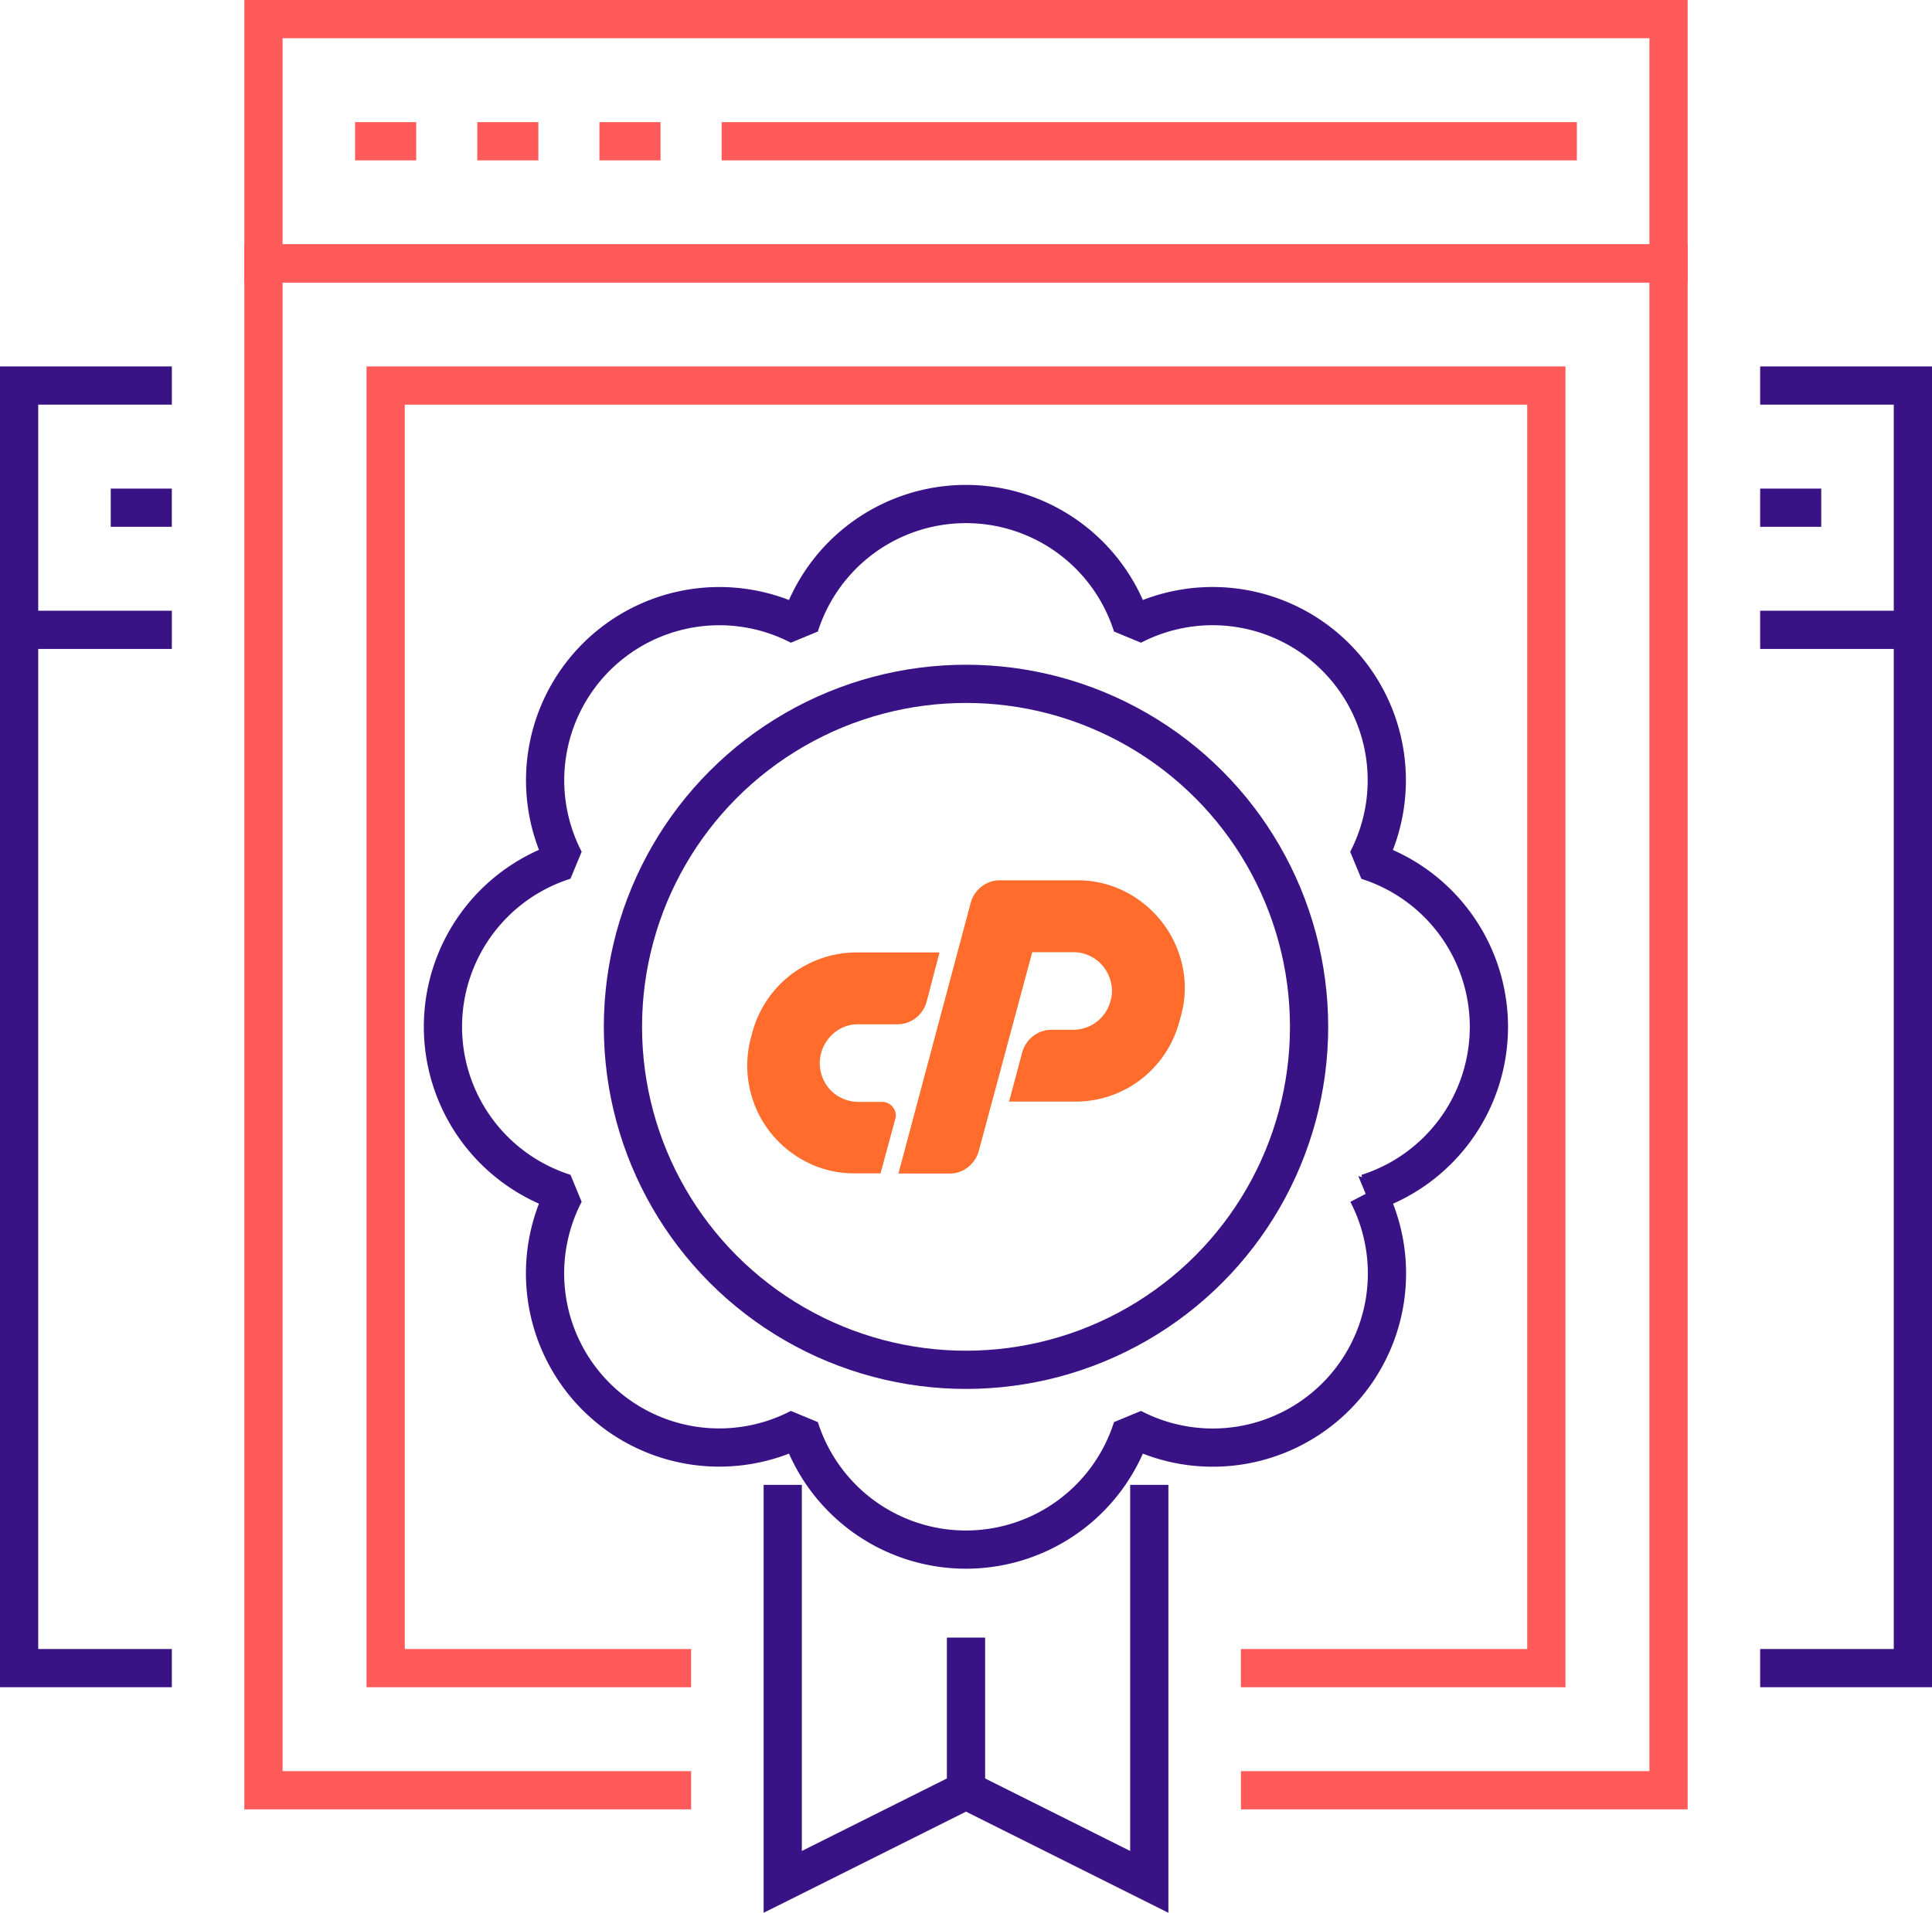 <svg xmlns="http://www.w3.org/2000/svg" width="101.085" height="100.104" viewBox="0 0 101.085 100.104">
  <g id="cpanel" transform="translate(-524 -4815)">
    <g id="Group_354" data-name="Group 354" transform="translate(537.785 4816)">
      <path id="Path_429" data-name="Path 429" d="M99.933,126.817H77.558V46.911h73.515v79.906H128.7" transform="translate(-77.558 -34.126)" fill="rgba(0,0,0,0)" stroke="#ff5a5a" stroke-miterlimit="10" stroke-width="2"/>
      <path id="Path_430" data-name="Path 430" d="M138.619,130.345H154.6V63.223H93.871v67.122h15.981" transform="translate(-87.478 -44.045)" fill="rgba(0,0,0,0)" stroke="#ff5a5a" stroke-miterlimit="10" stroke-width="2"/>
      <rect id="Rectangle_28" data-name="Rectangle 28" width="73.515" height="12.785" fill="rgba(0,0,0,0)" stroke="#ff5a5a" stroke-miterlimit="10" stroke-width="2"/>
      <line id="Line_188" data-name="Line 188" x2="3.196" transform="translate(4.794 6.393)" fill="none" stroke="#ff5a5a" stroke-miterlimit="10" stroke-width="2"/>
      <line id="Line_189" data-name="Line 189" x2="3.196" transform="translate(11.187 6.393)" fill="none" stroke="#ff5a5a" stroke-miterlimit="10" stroke-width="2"/>
      <line id="Line_190" data-name="Line 190" x2="3.196" transform="translate(17.579 6.393)" fill="none" stroke="#ff5a5a" stroke-miterlimit="10" stroke-width="2"/>
      <line id="Line_191" data-name="Line 191" x2="44.748" transform="translate(23.972 6.393)" fill="none" stroke="#ff5a5a" stroke-miterlimit="10" stroke-width="2"/>
    </g>
    <g id="Group_357" data-name="Group 357" transform="translate(547.187 4841.383)">
      <g id="Group_355" data-name="Group 355" transform="translate(0 0)">
        <circle id="Ellipse_18" data-name="Ellipse 18" cx="17.95" cy="17.95" r="17.95" transform="translate(9.406 9.405)" fill="rgba(0,0,0,0)" stroke="#391385" stroke-linejoin="bevel" stroke-width="2"/>
        <path id="Path_431" data-name="Path 431" d="M149.9,115.11A9.115,9.115,0,0,1,137.6,127.4a9.126,9.126,0,0,1-17.4,0,9.115,9.115,0,0,1-12.293-12.292,9.126,9.126,0,0,1,0-17.4A9.115,9.115,0,0,1,120.2,85.422a9.126,9.126,0,0,1,17.4,0,9.115,9.115,0,0,1,12.292,12.292,9.126,9.126,0,0,1,0,17.4Z" transform="translate(-101.548 -79.057)" fill="rgba(0,0,0,0)" stroke="#391385" stroke-linejoin="bevel" stroke-width="2"/>
      </g>
      <g id="Group_356" data-name="Group 356" transform="translate(17.767 51.327)">
        <path id="Path_432" data-name="Path 432" d="M146.885,210.032v20.776l9.589-4.794,9.589,4.794V210.032" transform="translate(-146.885 -210.032)" fill="rgba(0,0,0,0)" stroke="#391385" stroke-miterlimit="10" stroke-width="2"/>
        <line id="Line_192" data-name="Line 192" y1="7.991" transform="translate(9.589 7.991)" fill="none" stroke="#391385" stroke-miterlimit="10" stroke-width="2"/>
      </g>
    </g>
    <g id="Group_358" data-name="Group 358" transform="translate(616.094 4835.177)">
      <path id="Path_433" data-name="Path 433" d="M277.382,63.223h7.991v67.122h-7.991" transform="translate(-277.382 -63.223)" fill="rgba(0,0,0,0)" stroke="#391385" stroke-miterlimit="10" stroke-width="2"/>
      <line id="Line_193" data-name="Line 193" x1="7.991" transform="translate(0 12.785)" fill="none" stroke="#391385" stroke-miterlimit="10" stroke-width="2"/>
      <line id="Line_194" data-name="Line 194" x1="3.196" transform="translate(0 6.393)" fill="none" stroke="#391385" stroke-miterlimit="10" stroke-width="2"/>
    </g>
    <g id="Group_359" data-name="Group 359" transform="translate(525 4835.177)">
      <path id="Path_434" data-name="Path 434" d="M52.925,63.223H44.934v67.122h7.991" transform="translate(-44.934 -63.223)" fill="rgba(0,0,0,0)" stroke="#391385" stroke-miterlimit="10" stroke-width="2"/>
      <line id="Line_195" data-name="Line 195" x1="7.991" transform="translate(0 12.785)" fill="none" stroke="#391385" stroke-miterlimit="10" stroke-width="2"/>
      <line id="Line_196" data-name="Line 196" x1="3.196" transform="translate(4.794 6.393)" fill="none" stroke="#391385" stroke-miterlimit="10" stroke-width="2"/>
    </g>
    <g id="Group_360" data-name="Group 360" transform="translate(563.099 4861.07)">
      <path id="Path_435" data-name="Path 435" d="M147.854,133.063h4.335l-.671,2.57a1.622,1.622,0,0,1-.575.865,1.555,1.555,0,0,1-.973.324h-2.014a1.952,1.952,0,0,0-1.218.4,2.106,2.106,0,0,0-.739,1.093,2.039,2.039,0,0,0-.028.973,2.11,2.11,0,0,0,.374.815,1.936,1.936,0,0,0,.691.565,2.03,2.03,0,0,0,.921.216h1.227a.691.691,0,0,1,.565.278.666.666,0,0,1,.124.623l-.768,2.838h-1.343a5.419,5.419,0,0,1-2.541-.6,5.731,5.731,0,0,1-1.927-1.6,5.654,5.654,0,0,1-.973-4.891l.077-.288a5.674,5.674,0,0,1,2.023-3.021,5.748,5.748,0,0,1,1.6-.853,5.565,5.565,0,0,1,1.831-.307Zm2.186,11.57,3.779-14.155a1.622,1.622,0,0,1,.575-.865,1.552,1.552,0,0,1,.973-.324h4.008a5.425,5.425,0,0,1,2.541.6,5.7,5.7,0,0,1,2.982,3.874,5.363,5.363,0,0,1-.077,2.618l-.077.288a5.743,5.743,0,0,1-.768,1.7,5.6,5.6,0,0,1-4.674,2.5H155.83l.691-2.59a1.622,1.622,0,0,1,.575-.844,1.555,1.555,0,0,1,.973-.324h1.113a2.018,2.018,0,0,0,1.956-1.514,1.882,1.882,0,0,0,.028-.94,2.12,2.12,0,0,0-.374-.815,2.04,2.04,0,0,0-.691-.575,1.963,1.963,0,0,0-.92-.216h-2.14l-2.8,10.415a1.622,1.622,0,0,1-.575.844,1.527,1.527,0,0,1-.959.324Z" transform="translate(-142.132 -129.288)" fill="#ff6c2c"/>
    </g>
  </g>
</svg>
